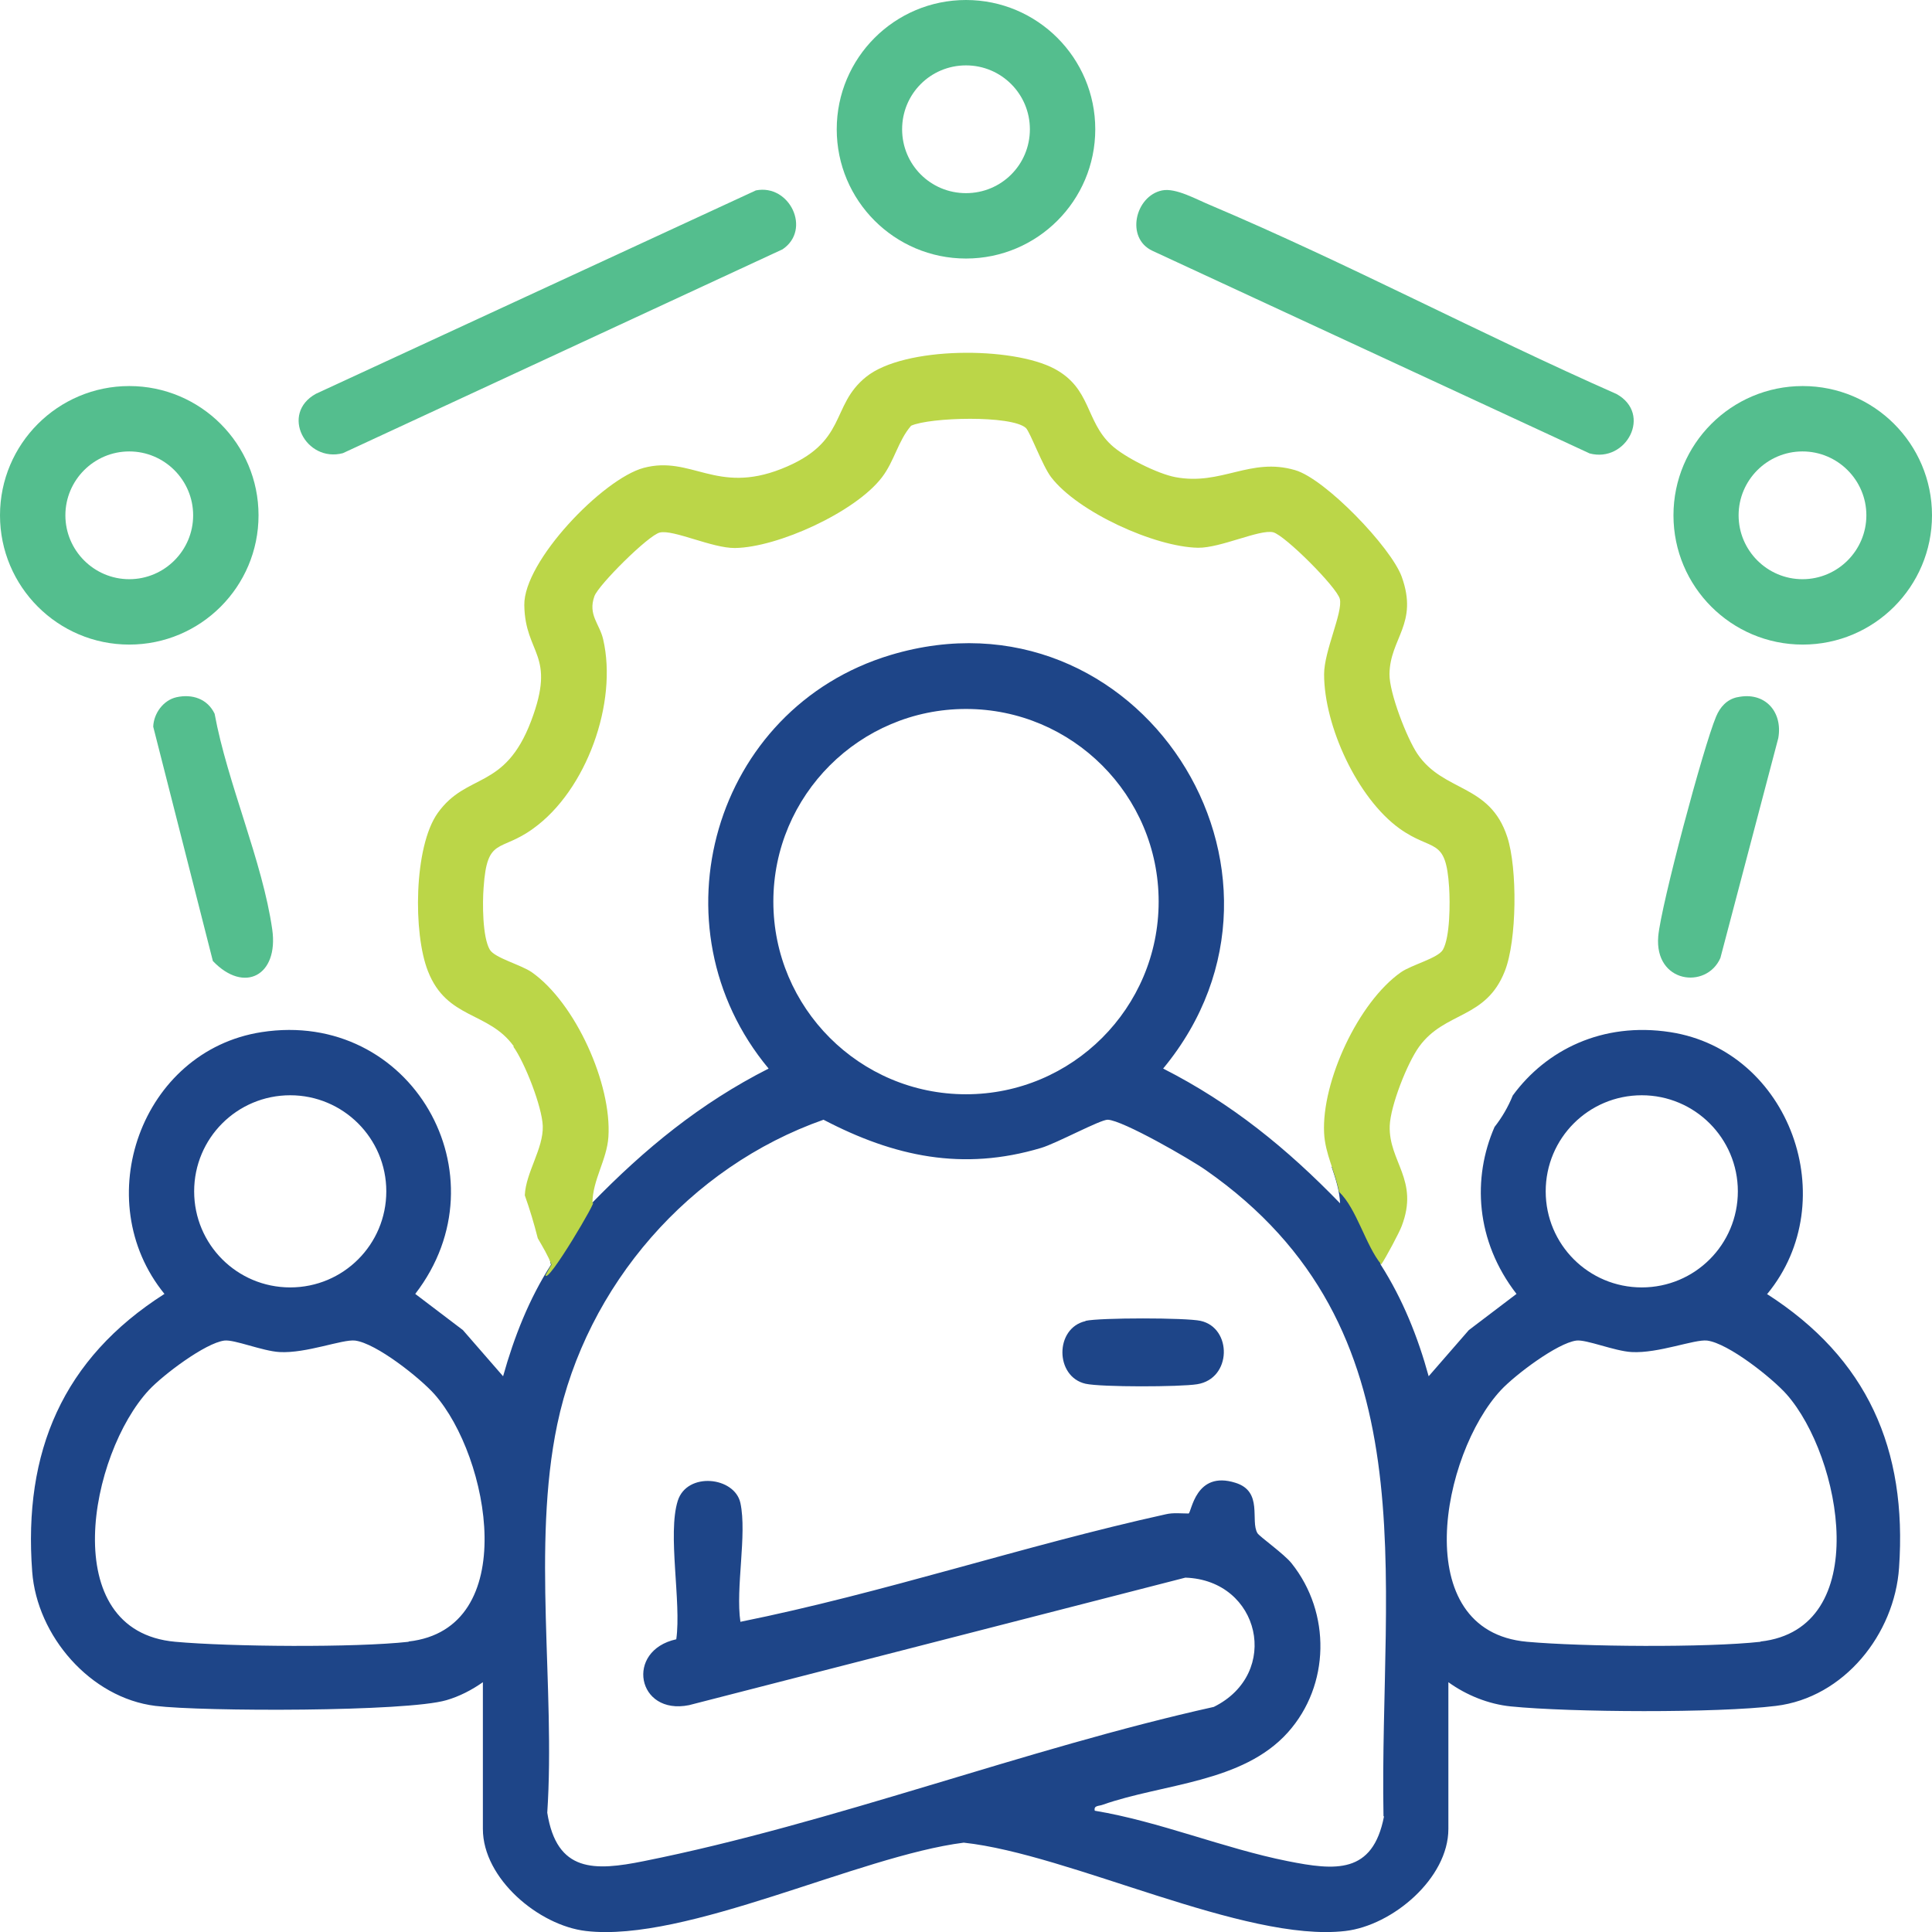 <?xml version="1.0" encoding="UTF-8"?>
<svg xmlns="http://www.w3.org/2000/svg" id="Layer_2" data-name="Layer 2" viewBox="0 0 77.42 77.42">
  <defs>
    <style>
      .cls-1 {
        fill: #bbd648;
      }

      .cls-2 {
        fill: #54be8e;
      }

      .cls-3 {
        fill: #1e4588;
      }
    </style>
  </defs>
  <g id="Layer_1-2" data-name="Layer 1">
    <g>
      <path class="cls-3" d="M70.82,51.85c3.07-3.73.91-9.75-3.89-10.49-2.72-.42-4.98.72-6.31,2.54-.19.47-.44.89-.73,1.26-.89,2.04-.77,4.56.88,6.69l-1.91,1.45-1.61,1.85c-.43-1.57-1.04-3.09-1.92-4.47-.06-.41-1.11-3.55-1.97-3.93.16.48.32.96.34,1.47-2.12-2.19-4.35-4.01-7.09-5.4,6.52-7.88-1.02-19.55-10.93-16.57-7.1,2.14-9.61,10.89-4.88,16.57-2.74,1.39-4.96,3.21-7.09,5.4,0-.93-1.98,1.56-1.63,2.46-.88,1.37-1.48,2.9-1.92,4.47l-1.61-1.85-1.91-1.45c3.66-4.75-.17-11.42-6.16-10.49-4.82.75-6.95,6.73-3.89,10.49-4.08,2.6-5.66,6.33-5.3,11.13.19,2.57,2.33,5.06,4.94,5.38,1.89.23,10.07.24,11.66-.23.52-.15,1.02-.41,1.46-.72v5.88c0,1.99,2.24,3.87,4.13,4.09,4.02.47,10.94-3.01,15.14-3.54,4.26.46,11.25,4.01,15.29,3.54,1.89-.22,4.13-2.11,4.13-4.09v-5.88c.72.52,1.61.88,2.5.97,2.4.24,8.27.27,10.62-.02,2.74-.33,4.76-2.88,4.94-5.54.33-4.75-1.27-8.39-5.3-10.97ZM11.63,43.89c2.12,0,3.85,1.72,3.85,3.85s-1.72,3.85-3.85,3.85-3.85-1.72-3.85-3.85,1.72-3.85,3.85-3.85ZM16.38,65.79c-2.17.24-7.14.2-9.36,0-4.79-.43-3.43-7.53-1.05-10.09.56-.6,2.25-1.88,3.02-1.98.4-.05,1.52.42,2.21.46,1.08.06,2.52-.52,3.03-.46.85.11,2.59,1.49,3.18,2.15,2.21,2.5,3.49,9.4-1.04,9.91ZM38.71,28.41c4.26,0,7.72,3.46,7.72,7.72s-3.46,7.72-7.72,7.72-7.72-3.46-7.72-7.72,3.46-7.72,7.72-7.72ZM55.46,72.79c-.45,2.32-1.95,2.17-3.86,1.79-2.56-.51-5.14-1.59-7.73-2.02-.05-.22.17-.18.32-.24,2.41-.85,5.6-.87,7.42-2.9,1.69-1.89,1.73-4.79.15-6.77-.29-.37-1.28-1.07-1.37-1.21-.3-.5.24-1.67-.88-2.02-1.61-.51-1.76,1.19-1.88,1.23-.3,0-.61-.04-.91.03-5.71,1.26-11.3,3.15-17.05,4.31-.2-1.36.27-3.5,0-4.76-.23-1.06-2.14-1.26-2.51-.09-.42,1.33.15,4.06-.06,5.55-2.06.45-1.58,3.06.51,2.64l19.89-5.11c3,.1,3.85,3.84,1.14,5.18-7.56,1.68-15.29,4.67-22.84,6.18-1.98.4-3.49.46-3.87-1.94.33-5-.62-10.68.4-15.56,1.17-5.58,5.3-10.32,10.67-12.21,2.83,1.48,5.58,2.07,8.72,1.13.61-.18,2.38-1.14,2.67-1.13.6.02,3.32,1.59,3.93,2.02,9.09,6.34,6.94,16.21,7.12,25.89ZM65.79,43.89c2.12,0,3.85,1.72,3.85,3.85s-1.72,3.85-3.85,3.85-3.85-1.72-3.85-3.85,1.72-3.85,3.85-3.85ZM70.55,65.79c-2.17.24-7.14.2-9.36,0-4.79-.43-3.43-7.53-1.04-10.09.56-.6,2.25-1.88,3.02-1.98.4-.05,1.52.42,2.21.46,1.08.06,2.52-.52,3.03-.46.85.11,2.59,1.49,3.18,2.15,2.21,2.5,3.49,9.4-1.04,9.91Z"></path>
      <path class="cls-2" d="M10.36,20.65c0,2.86-2.32,5.18-5.18,5.18S0,23.51,0,20.65s2.32-5.18,5.18-5.18,5.18,2.32,5.18,5.18ZM7.74,20.65c0-1.41-1.15-2.56-2.56-2.56s-2.56,1.15-2.56,2.56,1.15,2.56,2.56,2.56,2.56-1.15,2.56-2.56Z"></path>
      <path class="cls-2" d="M77.42,20.65c0,2.86-2.32,5.18-5.18,5.18s-5.18-2.32-5.18-5.18,2.32-5.18,5.18-5.18,5.18,2.32,5.18,5.18ZM74.79,20.65c0-1.41-1.15-2.56-2.56-2.56s-2.56,1.15-2.56,2.56,1.15,2.56,2.56,2.56,2.56-1.15,2.56-2.56Z"></path>
      <path class="cls-2" d="M43.89,5.18c0,2.86-2.32,5.18-5.18,5.18s-5.18-2.32-5.18-5.18,2.32-5.18,5.18-5.18,5.18,2.32,5.18,5.18ZM41.27,5.18c0-1.41-1.14-2.56-2.56-2.56s-2.56,1.14-2.56,2.56,1.14,2.56,2.56,2.56,2.56-1.14,2.56-2.56Z"></path>
      <path class="cls-2" d="M30.29,7.63c1.35-.27,2.24,1.57,1.07,2.36l-17.62,8.17c-1.48.39-2.53-1.58-1.08-2.38L30.29,7.63Z"></path>
      <path class="cls-2" d="M46.57,7.63c.55-.11,1.37.36,1.93.59,5.5,2.33,10.82,5.16,16.28,7.57,1.44.8.39,2.77-1.08,2.38l-17.52-8.12c-1.09-.51-.69-2.2.39-2.42Z"></path>
      <path class="cls-2" d="M7.07,27.94c.63-.14,1.24.06,1.53.66.51,2.78,1.92,5.91,2.31,8.65.26,1.84-1.12,2.58-2.38,1.26l-2.39-9.39c.02-.53.4-1.06.93-1.18Z"></path>
      <path class="cls-2" d="M69.62,27.94c1.09-.24,1.83.57,1.64,1.64l-2.32,8.81c-.56,1.27-2.65,1.01-2.49-.87.11-1.24,1.81-7.6,2.32-8.81.16-.38.43-.68.84-.77Z"></path>
      <path class="cls-3" d="M43.5,52.93c.57-.13,4.03-.13,4.61,0,1.27.28,1.26,2.32-.14,2.54-.68.11-3.84.12-4.47-.02-1.23-.28-1.24-2.23,0-2.51Z"></path>
    </g>
    <path class="cls-1" d="M20.57,41.94c.46.64,1.15,2.4,1.18,3.18.03.91-.68,1.86-.72,2.78.2.56.37,1.13.52,1.72.2.35.41.69.55,1.06-.09.14-.16.28-.24.42.07.4,2.18-3.2,1.88-2.88,0-.93.58-1.74.64-2.66.14-2.12-1.32-5.37-3.07-6.6-.43-.3-1.48-.57-1.68-.9-.3-.5-.3-1.89-.25-2.5.14-2.05.66-1.39,1.99-2.36,2.13-1.53,3.39-5.04,2.8-7.58-.14-.62-.62-.98-.35-1.73.16-.45,2.17-2.45,2.62-2.55.54-.13,2.1.63,3.01.62,1.71-.02,4.83-1.44,5.89-2.83.5-.65.65-1.47,1.17-2.07.75-.34,4.02-.43,4.6.09.17.16.66,1.51,1.01,1.97,1.07,1.4,4.16,2.8,5.89,2.83.91.01,2.47-.75,3.01-.62.47.12,2.55,2.2,2.67,2.67.13.54-.63,2.08-.63,3.02,0,2.07,1.33,4.96,3.02,6.18,1.34.96,1.86.31,1.99,2.36.04.61.04,1.99-.25,2.5-.2.34-1.25.6-1.68.9-1.71,1.2-3.18,4.38-3.08,6.44.04.84.45,1.57.6,2.36.71.68,1.06,2.14,1.69,2.91.19-.28.73-1.29.82-1.54.71-1.85-.53-2.58-.48-4.02.03-.8.7-2.51,1.18-3.17,1.03-1.42,2.67-1.09,3.43-3.02.49-1.23.51-4.13.1-5.38-.7-2.15-2.55-1.78-3.6-3.33-.43-.64-1.13-2.45-1.12-3.2.02-1.44,1.17-2.01.49-3.9-.43-1.18-3.06-3.92-4.27-4.27-1.8-.53-2.95.63-4.8.28-.7-.13-2.05-.8-2.57-1.29-1.04-.97-.8-2.26-2.27-3.05-1.68-.9-6.02-.91-7.55.32-1.46,1.17-.71,2.63-3.4,3.69-2.61,1.03-3.61-.55-5.52-.04-1.63.44-4.81,3.74-4.78,5.5.03,1.99,1.3,1.94.27,4.65-1.06,2.79-2.57,2.04-3.74,3.68-.96,1.35-.99,4.83-.39,6.34.76,1.94,2.43,1.6,3.44,3.01Z"></path>
  </g>
</svg>
